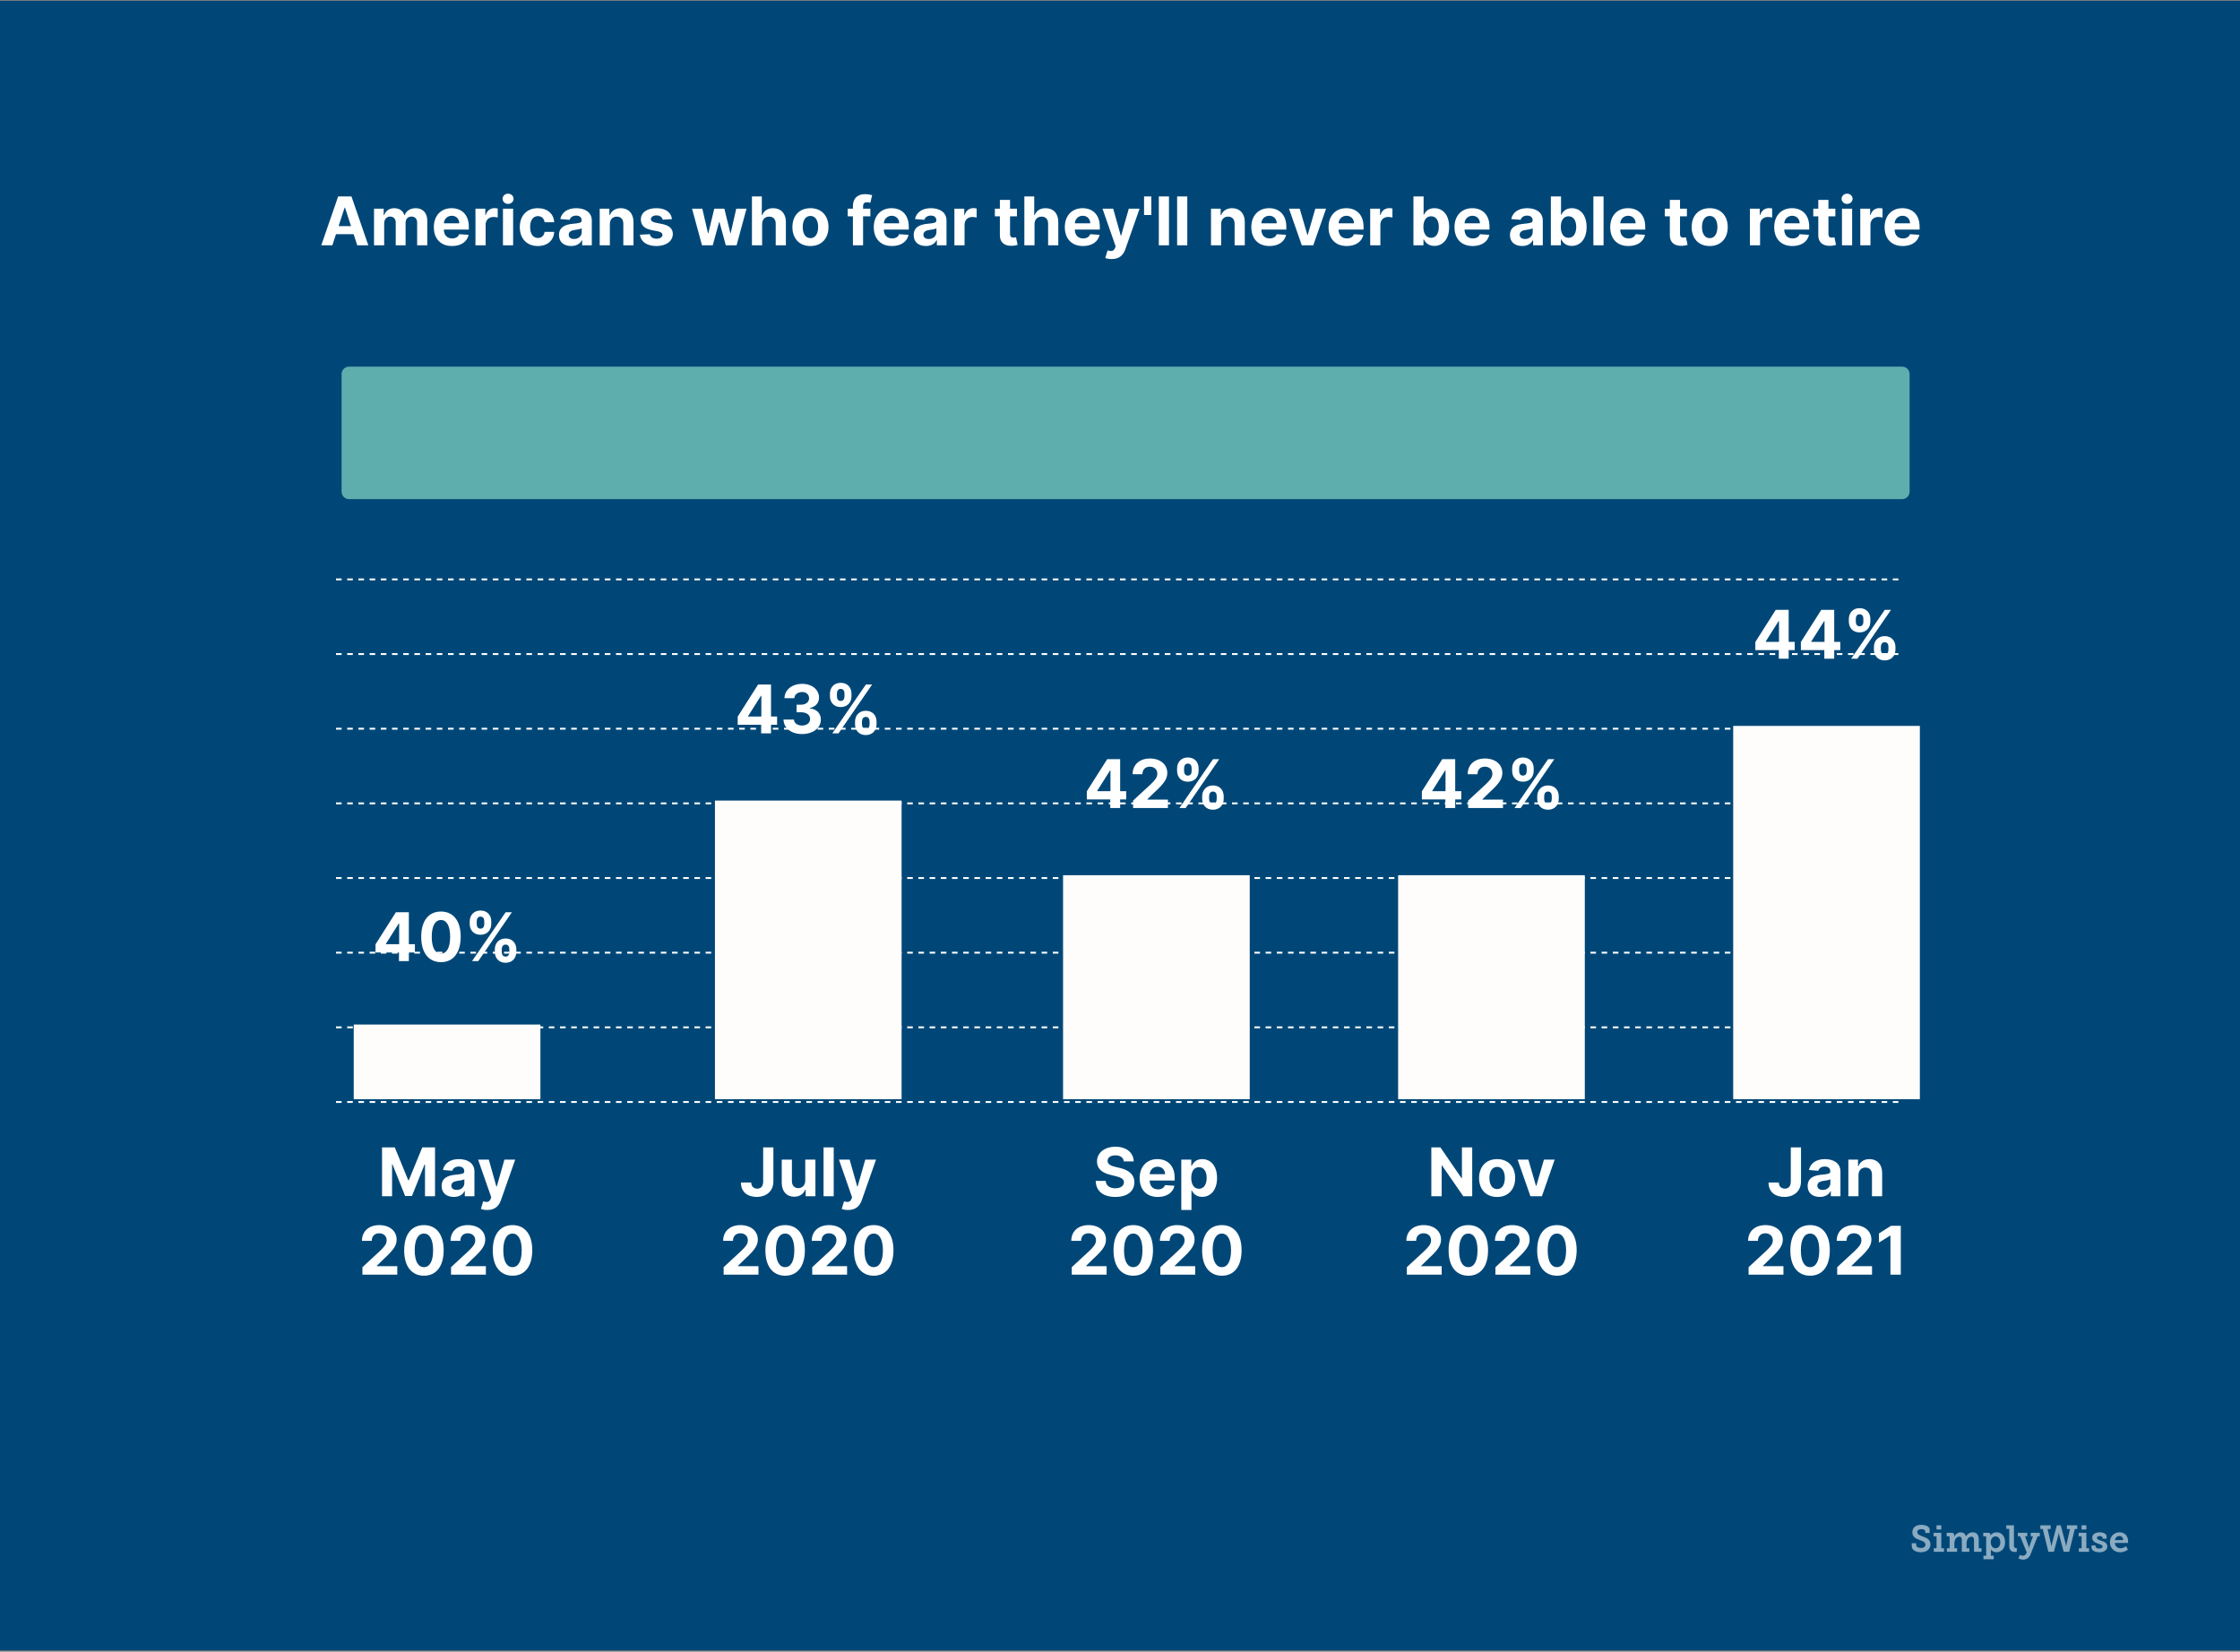 <svg width="1200" height="885" viewBox="0 0 1200 885" fill="none" xmlns="http://www.w3.org/2000/svg">
<rect x="0" y="0" width="1200" height="885" fill="#808080" stroke="none"/>
<rect width="1200" height="883.861" transform="translate(0 0.434)" fill="#004777"/>
<path d="M180 310.434H1020" stroke="white" stroke-dasharray="3 3"/>
<path d="M180 350.434H1020" stroke="white" stroke-dasharray="3 3"/>
<path d="M180 390.434H1020" stroke="white" stroke-dasharray="3 3"/>
<path d="M180 430.434H1020" stroke="white" stroke-dasharray="3 3"/>
<path d="M180 470.434H1020" stroke="white" stroke-dasharray="3 3"/>
<path d="M180 510.434H1020" stroke="white" stroke-dasharray="3 3"/>
<path d="M180 550.434H1020" stroke="white" stroke-dasharray="3 3"/>
<path d="M180 590.434H1020" stroke="white" stroke-dasharray="3 3"/>
<path d="M183 200.434C183 198.224 184.791 196.434 187 196.434H1019C1021.21 196.434 1023 198.224 1023 200.434V263.434C1023 265.643 1021.21 267.434 1019 267.434H187C184.791 267.434 183 265.643 183 263.434V200.434Z" fill="#5FAEAE"/>
<path d="M178.048 131.434L179.991 125.463H189.439L191.382 131.434H197.314L188.288 105.252H181.155L172.116 131.434H178.048ZM181.398 121.142L184.619 111.235H184.824L188.045 121.142H181.398ZM200.363 131.434H205.809V119.647C205.809 117.473 207.189 116.029 209.005 116.029C210.795 116.029 211.996 117.256 211.996 119.186V131.434H217.276V119.442C217.276 117.409 218.439 116.029 220.421 116.029C222.16 116.029 223.464 117.115 223.464 119.301V131.434H228.897V118.228C228.897 113.971 226.366 111.542 222.709 111.542C219.833 111.542 217.596 113.012 216.79 115.262H216.586C215.959 112.986 213.952 111.542 211.255 111.542C208.608 111.542 206.601 112.948 205.783 115.262H205.553V111.797H200.363V131.434ZM242.148 131.817C247.006 131.817 250.278 129.452 251.045 125.809L246.008 125.476C245.459 126.972 244.052 127.752 242.237 127.752C239.514 127.752 237.788 125.949 237.788 123.022V123.009H251.16V121.513C251.16 114.84 247.121 111.542 241.93 111.542C236.152 111.542 232.406 115.645 232.406 121.705C232.406 127.931 236.101 131.817 242.148 131.817ZM237.788 119.634C237.903 117.397 239.604 115.607 242.02 115.607C244.385 115.607 246.021 117.294 246.034 119.634H237.788ZM254.714 131.434H260.16V120.324C260.16 117.908 261.925 116.246 264.328 116.246C265.082 116.246 266.118 116.374 266.629 116.54V111.708C266.143 111.593 265.466 111.516 264.916 111.516C262.717 111.516 260.915 112.794 260.199 115.223H259.994V111.797H254.714V131.434ZM269.445 131.434H274.891V111.797H269.445V131.434ZM272.181 109.266C273.804 109.266 275.134 108.026 275.134 106.505C275.134 104.996 273.804 103.756 272.181 103.756C270.57 103.756 269.24 104.996 269.24 106.505C269.24 108.026 270.57 109.266 272.181 109.266ZM288.126 131.817C293.354 131.817 296.64 128.749 296.895 124.236H291.756C291.437 126.333 290.056 127.509 288.189 127.509C285.645 127.509 283.996 125.374 283.996 121.615C283.996 117.908 285.658 115.786 288.189 115.786C290.184 115.786 291.462 117.103 291.756 119.059H296.895C296.665 114.52 293.226 111.542 288.1 111.542C282.143 111.542 278.461 115.671 278.461 121.692C278.461 127.662 282.079 131.817 288.126 131.817ZM305.982 131.804C308.884 131.804 310.763 130.539 311.722 128.711H311.875V131.434H317.04V118.189C317.04 113.51 313.077 111.542 308.705 111.542C304 111.542 300.906 113.792 300.152 117.371L305.189 117.78C305.56 116.476 306.723 115.517 308.679 115.517C310.533 115.517 311.594 116.451 311.594 118.061V118.138C311.594 119.404 310.252 119.57 306.838 119.902C302.952 120.26 299.462 121.564 299.462 125.949C299.462 129.836 302.236 131.804 305.982 131.804ZM307.541 128.046C305.867 128.046 304.665 127.266 304.665 125.77C304.665 124.236 305.931 123.482 307.848 123.213C309.037 123.047 310.98 122.766 311.632 122.331V124.415C311.632 126.473 309.932 128.046 307.541 128.046ZM326.711 120.081C326.724 117.55 328.232 116.067 330.431 116.067C332.617 116.067 333.934 117.499 333.921 119.902V131.434H339.367V118.931C339.367 114.354 336.683 111.542 332.592 111.542C329.677 111.542 327.568 112.973 326.686 115.262H326.455V111.797H321.265V131.434H326.711V120.081ZM359.998 117.397C359.512 113.779 356.597 111.542 351.637 111.542C346.613 111.542 343.302 113.868 343.314 117.652C343.302 120.593 345.155 122.498 348.991 123.265L352.391 123.942C354.104 124.287 354.884 124.914 354.91 125.898C354.884 127.061 353.618 127.892 351.714 127.892C349.77 127.892 348.479 127.061 348.147 125.463L342.79 125.745C343.302 129.503 346.498 131.817 351.701 131.817C356.789 131.817 360.432 129.222 360.445 125.348C360.432 122.51 358.579 120.81 354.769 120.03L351.215 119.314C349.387 118.918 348.709 118.292 348.722 117.346C348.709 116.169 350.039 115.402 351.726 115.402C353.618 115.402 354.743 116.438 355.012 117.703L359.998 117.397ZM376.08 131.434H381.833L385.208 119.084H385.451L388.826 131.434H394.591L399.922 111.797H394.425L391.434 124.914H391.268L388.046 111.797H382.638L379.468 124.99H379.289L376.246 111.797H370.736L376.08 131.434ZM408.274 120.081C408.286 117.55 409.833 116.067 412.058 116.067C414.269 116.067 415.573 117.486 415.561 119.902V131.434H421.007V118.931C421.019 114.328 418.309 111.542 414.218 111.542C411.24 111.542 409.245 112.948 408.35 115.262H408.12V105.252H402.828V131.434H408.274V120.081ZM434.165 131.817C440.122 131.817 443.829 127.739 443.829 121.692C443.829 115.607 440.122 111.542 434.165 111.542C428.207 111.542 424.5 115.607 424.5 121.692C424.5 127.739 428.207 131.817 434.165 131.817ZM434.19 127.598C431.442 127.598 430.035 125.08 430.035 121.654C430.035 118.228 431.442 115.696 434.19 115.696C436.888 115.696 438.294 118.228 438.294 121.654C438.294 125.08 436.888 127.598 434.19 127.598ZM466.262 111.797H462.363V110.48C462.363 109.151 462.9 108.371 464.498 108.371C465.15 108.371 465.815 108.512 466.249 108.652L467.208 104.561C466.531 104.357 465.035 104.025 463.36 104.025C459.666 104.025 456.917 106.108 456.917 110.378V111.797H454.143V115.888H456.917V131.434H462.363V115.888H466.262V111.797ZM477.835 131.817C482.693 131.817 485.966 129.452 486.733 125.809L481.696 125.476C481.146 126.972 479.74 127.752 477.925 127.752C475.202 127.752 473.476 125.949 473.476 123.022V123.009H486.848V121.513C486.848 114.84 482.808 111.542 477.618 111.542C471.839 111.542 468.094 115.645 468.094 121.705C468.094 127.931 471.788 131.817 477.835 131.817ZM473.476 119.634C473.591 117.397 475.291 115.607 477.707 115.607C480.072 115.607 481.709 117.294 481.721 119.634H473.476ZM496.001 131.804C498.903 131.804 500.782 130.539 501.741 128.711H501.895V131.434H507.059V118.189C507.059 113.51 503.096 111.542 498.724 111.542C494.02 111.542 490.926 113.792 490.172 117.371L495.209 117.78C495.579 116.476 496.743 115.517 498.699 115.517C500.552 115.517 501.613 116.451 501.613 118.061V118.138C501.613 119.404 500.271 119.57 496.858 119.902C492.971 120.26 489.481 121.564 489.481 125.949C489.481 129.836 492.256 131.804 496.001 131.804ZM497.561 128.046C495.886 128.046 494.684 127.266 494.684 125.77C494.684 124.236 495.95 123.482 497.868 123.213C499.057 123.047 501 122.766 501.652 122.331V124.415C501.652 126.473 499.952 128.046 497.561 128.046ZM511.285 131.434H516.731V120.324C516.731 117.908 518.495 116.246 520.898 116.246C521.653 116.246 522.688 116.374 523.199 116.54V111.708C522.714 111.593 522.036 111.516 521.486 111.516C519.287 111.516 517.485 112.794 516.769 115.223H516.564V111.797H511.285V131.434ZM544.792 111.797H541.097V107.093H535.651V111.797H532.966V115.888H535.651V126.115C535.626 129.963 538.246 131.868 542.197 131.702C543.603 131.651 544.6 131.37 545.15 131.191L544.293 127.138C544.025 127.189 543.449 127.317 542.938 127.317C541.851 127.317 541.097 126.908 541.097 125.4V115.888H544.792V111.797ZM554.207 120.081C554.22 117.55 555.767 116.067 557.991 116.067C560.203 116.067 561.507 117.486 561.494 119.902V131.434H566.94V118.931C566.953 114.328 564.243 111.542 560.152 111.542C557.173 111.542 555.179 112.948 554.284 115.262H554.054V105.252H548.761V131.434H554.207V120.081ZM580.175 131.817C585.033 131.817 588.306 129.452 589.073 125.809L584.036 125.476C583.486 126.972 582.08 127.752 580.264 127.752C577.541 127.752 575.816 125.949 575.816 123.022V123.009H589.188V121.513C589.188 114.84 585.148 111.542 579.958 111.542C574.179 111.542 570.433 115.645 570.433 121.705C570.433 127.931 574.128 131.817 580.175 131.817ZM575.816 119.634C575.931 117.397 577.631 115.607 580.047 115.607C582.412 115.607 584.048 117.294 584.061 119.634H575.816ZM595.541 138.797C599.594 138.797 601.742 136.726 602.854 133.556L610.486 111.823L604.72 111.797L600.617 126.218H600.412L596.347 111.797H590.619L597.664 131.996L597.344 132.827C596.628 134.668 595.26 134.757 593.343 134.169L592.115 138.235C592.895 138.567 594.161 138.797 595.541 138.797ZM616.776 105.252H612.889V115.198H616.776V105.252ZM626.242 105.252H620.796V131.434H626.242V105.252ZM636.051 105.252H630.605V131.434H636.051V105.252ZM654.192 120.081C654.204 117.55 655.713 116.067 657.912 116.067C660.098 116.067 661.415 117.499 661.402 119.902V131.434H666.848V118.931C666.848 114.354 664.163 111.542 660.072 111.542C657.157 111.542 655.048 112.973 654.166 115.262H653.936V111.797H648.746V131.434H654.192V120.081ZM680.089 131.817C684.947 131.817 688.22 129.452 688.987 125.809L683.95 125.476C683.4 126.972 681.994 127.752 680.178 127.752C677.455 127.752 675.73 125.949 675.73 123.022V123.009H689.102V121.513C689.102 114.84 685.062 111.542 679.872 111.542C674.093 111.542 670.347 115.645 670.347 121.705C670.347 127.931 674.042 131.817 680.089 131.817ZM675.73 119.634C675.845 117.397 677.545 115.607 679.961 115.607C682.326 115.607 683.963 117.294 683.975 119.634H675.73ZM710.4 111.797H704.634L700.569 125.847H700.365L696.286 111.797H690.534L697.399 131.434H703.535L710.4 111.797ZM721.468 131.817C726.326 131.817 729.599 129.452 730.366 125.809L725.329 125.476C724.779 126.972 723.373 127.752 721.557 127.752C718.834 127.752 717.108 125.949 717.108 123.022V123.009H730.481V121.513C730.481 114.84 726.441 111.542 721.251 111.542C715.472 111.542 711.726 115.645 711.726 121.705C711.726 127.931 715.421 131.817 721.468 131.817ZM717.108 119.634C717.224 117.397 718.924 115.607 721.34 115.607C723.705 115.607 725.341 117.294 725.354 119.634H717.108ZM734.035 131.434H739.481V120.324C739.481 117.908 741.245 116.246 743.648 116.246C744.403 116.246 745.438 116.374 745.949 116.54V111.708C745.464 111.593 744.786 111.516 744.236 111.516C742.037 111.516 740.235 112.794 739.519 115.223H739.314V111.797H734.035V131.434ZM757.199 131.434H762.569V128.289H762.812C763.566 129.925 765.215 131.753 768.385 131.753C772.86 131.753 776.35 128.212 776.35 121.641C776.35 114.891 772.706 111.542 768.398 111.542C765.113 111.542 763.54 113.498 762.812 115.096H762.645V105.252H757.199V131.434ZM762.53 121.615C762.53 118.113 764.013 115.875 766.66 115.875C769.357 115.875 770.789 118.215 770.789 121.615C770.789 125.042 769.331 127.419 766.66 127.419C764.039 127.419 762.53 125.118 762.53 121.615ZM788.933 131.817C793.791 131.817 797.063 129.452 797.83 125.809L792.794 125.476C792.244 126.972 790.838 127.752 789.022 127.752C786.299 127.752 784.573 125.949 784.573 123.022V123.009H797.945V121.513C797.945 114.84 793.906 111.542 788.715 111.542C782.937 111.542 779.191 115.645 779.191 121.705C779.191 127.931 782.886 131.817 788.933 131.817ZM784.573 119.634C784.688 117.397 786.389 115.607 788.805 115.607C791.17 115.607 792.806 117.294 792.819 119.634H784.573ZM815.431 131.804C818.333 131.804 820.212 130.539 821.171 128.711H821.324V131.434H826.489V118.189C826.489 113.51 822.526 111.542 818.154 111.542C813.449 111.542 810.356 113.792 809.601 117.371L814.638 117.78C815.009 116.476 816.172 115.517 818.128 115.517C819.982 115.517 821.043 116.451 821.043 118.061V118.138C821.043 119.404 819.701 119.57 816.287 119.902C812.401 120.26 808.911 121.564 808.911 125.949C808.911 129.836 811.685 131.804 815.431 131.804ZM816.991 128.046C815.316 128.046 814.114 127.266 814.114 125.77C814.114 124.236 815.38 123.482 817.297 123.213C818.486 123.047 820.43 122.766 821.081 122.331V124.415C821.081 126.473 819.381 128.046 816.991 128.046ZM830.817 131.434H836.186V128.289H836.429C837.183 129.925 838.832 131.753 842.003 131.753C846.477 131.753 849.967 128.212 849.967 121.641C849.967 114.891 846.324 111.542 842.015 111.542C838.73 111.542 837.157 113.498 836.429 115.096H836.263V105.252H830.817V131.434ZM836.148 121.615C836.148 118.113 837.631 115.875 840.277 115.875C842.974 115.875 844.406 118.215 844.406 121.615C844.406 125.042 842.949 127.419 840.277 127.419C837.656 127.419 836.148 125.118 836.148 121.615ZM859.047 105.252H853.601V131.434H859.047V105.252ZM872.358 131.817C877.216 131.817 880.489 129.452 881.256 125.809L876.219 125.476C875.67 126.972 874.263 127.752 872.448 127.752C869.725 127.752 867.999 125.949 867.999 123.022V123.009H881.371V121.513C881.371 114.84 877.331 111.542 872.141 111.542C866.363 111.542 862.617 115.645 862.617 121.705C862.617 127.931 866.312 131.817 872.358 131.817ZM867.999 119.634C868.114 117.397 869.814 115.607 872.231 115.607C874.596 115.607 876.232 117.294 876.245 119.634H867.999ZM903.702 111.797H900.007V107.093H894.561V111.797H891.877V115.888H894.561V126.115C894.536 129.963 897.156 131.868 901.107 131.702C902.513 131.651 903.51 131.37 904.06 131.191L903.203 127.138C902.935 127.189 902.36 127.317 901.848 127.317C900.762 127.317 900.007 126.908 900.007 125.4V115.888H903.702V111.797ZM915.911 131.817C921.868 131.817 925.575 127.739 925.575 121.692C925.575 115.607 921.868 111.542 915.911 111.542C909.953 111.542 906.246 115.607 906.246 121.692C906.246 127.739 909.953 131.817 915.911 131.817ZM915.936 127.598C913.188 127.598 911.781 125.08 911.781 121.654C911.781 118.228 913.188 115.696 915.936 115.696C918.634 115.696 920.04 118.228 920.04 121.654C920.04 125.08 918.634 127.598 915.936 127.598ZM937.449 131.434H942.895V120.324C942.895 117.908 944.659 116.246 947.062 116.246C947.817 116.246 948.852 116.374 949.363 116.54V111.708C948.878 111.593 948.2 111.516 947.65 111.516C945.452 111.516 943.649 112.794 942.933 115.223H942.729V111.797H937.449V131.434ZM960.214 131.817C965.072 131.817 968.345 129.452 969.112 125.809L964.075 125.476C963.525 126.972 962.119 127.752 960.303 127.752C957.58 127.752 955.855 125.949 955.855 123.022V123.009H969.227V121.513C969.227 114.84 965.187 111.542 959.997 111.542C954.218 111.542 950.472 115.645 950.472 121.705C950.472 127.931 954.167 131.817 960.214 131.817ZM955.855 119.634C955.97 117.397 957.67 115.607 960.086 115.607C962.451 115.607 964.088 117.294 964.1 119.634H955.855ZM983.225 111.797H979.531V107.093H974.085V111.797H971.4V115.888H974.085V126.115C974.059 129.963 976.68 131.868 980.63 131.702C982.036 131.651 983.034 131.37 983.583 131.191L982.727 127.138C982.458 127.189 981.883 127.317 981.372 127.317C980.285 127.317 979.531 126.908 979.531 125.4V115.888H983.225V111.797ZM986.773 131.434H992.219V111.797H986.773V131.434ZM989.509 109.266C991.132 109.266 992.462 108.026 992.462 106.505C992.462 104.996 991.132 103.756 989.509 103.756C987.898 103.756 986.568 104.996 986.568 106.505C986.568 108.026 987.898 109.266 989.509 109.266ZM996.581 131.434H1002.03V120.324C1002.03 117.908 1003.79 116.246 1006.2 116.246C1006.95 116.246 1007.98 116.374 1008.5 116.54V111.708C1008.01 111.593 1007.33 111.516 1006.78 111.516C1004.58 111.516 1002.78 112.794 1002.07 115.223H1001.86V111.797H996.581V131.434ZM1019.35 131.817C1024.2 131.817 1027.48 129.452 1028.24 125.809L1023.21 125.476C1022.66 126.972 1021.25 127.752 1019.44 127.752C1016.71 127.752 1014.99 125.949 1014.99 123.022V123.009H1028.36V121.513C1028.36 114.84 1024.32 111.542 1019.13 111.542C1013.35 111.542 1009.61 115.645 1009.61 121.705C1009.61 127.931 1013.3 131.817 1019.35 131.817ZM1014.99 119.634C1015.1 117.397 1016.8 115.607 1019.22 115.607C1021.58 115.607 1023.22 117.294 1023.23 119.634H1014.99Z" fill="white"/>
<path d="M201.165 510.331H213.732V514.934H219.025V510.331H222.272V505.895H219.025V488.752H212.096L201.165 505.972V510.331ZM213.834 505.895H206.739V505.691L213.63 494.786H213.834V505.895ZM236.226 515.509C242.809 515.509 246.785 510.498 246.798 501.868C246.811 493.303 242.784 488.394 236.226 488.394C229.655 488.394 225.666 493.29 225.653 501.868C225.628 510.472 229.629 515.496 236.226 515.509ZM236.226 510.919C233.221 510.919 231.278 507.902 231.291 501.868C231.304 495.924 233.234 492.932 236.226 492.932C239.204 492.932 241.148 495.924 241.148 501.868C241.16 507.902 239.217 510.919 236.226 510.919ZM265.076 510.025C265.089 513.169 267.096 515.841 270.842 515.841C274.549 515.841 276.62 513.169 276.607 510.025V508.644C276.62 505.473 274.6 502.827 270.842 502.827C267.147 502.827 265.089 505.499 265.076 508.644V510.025ZM251.64 495.042C251.653 498.186 253.66 500.833 257.393 500.833C261.113 500.833 263.184 498.212 263.171 495.042V493.661C263.184 490.49 261.164 487.844 257.393 487.844C253.737 487.844 251.653 490.49 251.64 493.661V495.042ZM252.893 514.934H256.23L274.23 488.752H270.893L252.893 514.934ZM268.796 508.644C268.809 507.391 269.308 506.1 270.842 506.1C272.453 506.1 272.874 507.391 272.862 508.644V510.025C272.874 511.277 272.401 512.543 270.842 512.543C269.282 512.543 268.809 511.239 268.796 510.025V508.644ZM255.386 493.661C255.399 492.446 255.872 491.117 257.393 491.117C259.004 491.117 259.438 492.408 259.426 493.661V495.042C259.438 496.294 258.953 497.56 257.393 497.56C255.884 497.56 255.399 496.294 255.386 495.042V493.661Z" fill="white"/>
<rect x="189.5" y="548.934" width="100" height="40" fill="#FFFDFC"/>
<path d="M204.668 614.752V640.934H210.037V623.828H210.255L217.03 640.806H220.687L227.462 623.892H227.68V640.934H233.049V614.752H226.222L219.012 632.343H218.705L211.495 614.752H204.668ZM243.107 641.304C246.009 641.304 247.888 640.039 248.847 638.211H249V640.934H254.165V627.689C254.165 623.01 250.202 621.042 245.83 621.042C241.125 621.042 238.031 623.292 237.277 626.871L242.314 627.28C242.685 625.976 243.848 625.017 245.804 625.017C247.658 625.017 248.719 625.951 248.719 627.561V627.638C248.719 628.904 247.377 629.07 243.963 629.402C240.077 629.76 236.587 631.064 236.587 635.449C236.587 639.336 239.361 641.304 243.107 641.304ZM244.666 637.546C242.992 637.546 241.79 636.766 241.79 635.27C241.79 633.736 243.056 632.982 244.973 632.713C246.162 632.547 248.105 632.266 248.757 631.831V633.915C248.757 635.973 247.057 637.546 244.666 637.546ZM261.049 648.297C265.102 648.297 267.249 646.226 268.362 643.056L275.994 621.323L270.228 621.297L266.124 635.718H265.92L261.855 621.297H256.127L263.171 641.496L262.852 642.327C262.136 644.168 260.768 644.257 258.85 643.669L257.623 647.735C258.403 648.067 259.669 648.297 261.049 648.297ZM194.161 682.934H212.826V678.408H201.832V678.229L205.654 674.483C211.036 669.574 212.481 667.12 212.481 664.141C212.481 659.603 208.773 656.394 203.161 656.394C197.664 656.394 193.893 659.679 193.906 664.819H199.16C199.147 662.313 200.732 660.779 203.123 660.779C205.424 660.779 207.137 662.211 207.137 664.512C207.137 666.596 205.859 668.027 203.481 670.316L194.161 678.945V682.934ZM227.103 683.509C233.686 683.509 237.662 678.498 237.675 669.868C237.688 661.303 233.661 656.394 227.103 656.394C220.532 656.394 216.543 661.29 216.53 669.868C216.505 678.472 220.506 683.496 227.103 683.509ZM227.103 678.919C224.098 678.919 222.155 675.902 222.168 669.868C222.181 663.924 224.111 660.932 227.103 660.932C230.081 660.932 232.025 663.924 232.025 669.868C232.037 675.902 230.094 678.919 227.103 678.919ZM241.622 682.934H260.287V678.408H249.293V678.229L253.115 674.483C258.497 669.574 259.942 667.12 259.942 664.141C259.942 659.603 256.234 656.394 250.622 656.394C245.125 656.394 241.354 659.679 241.366 664.819H246.621C246.608 662.313 248.193 660.779 250.584 660.779C252.885 660.779 254.598 662.211 254.598 664.512C254.598 666.596 253.32 668.027 250.942 670.316L241.622 678.945V682.934ZM274.564 683.509C281.147 683.509 285.123 678.498 285.136 669.868C285.149 661.303 281.122 656.394 274.564 656.394C267.993 656.394 264.004 661.29 263.991 669.868C263.966 678.472 267.967 683.496 274.564 683.509ZM274.564 678.919C271.559 678.919 269.616 675.902 269.629 669.868C269.642 663.924 271.572 660.932 274.564 660.932C277.542 660.932 279.485 663.924 279.485 669.868C279.498 675.902 277.555 678.919 274.564 678.919Z" fill="white"/>
<path d="M395.193 388.331H407.759V392.934H413.052V388.331H416.299V383.895H413.052V366.752H406.123L395.193 383.972V388.331ZM407.862 383.895H400.767V383.691L407.657 372.786H407.862V383.895ZM429.665 393.292C435.546 393.292 439.752 390.057 439.739 385.583C439.752 382.323 437.681 379.996 433.833 379.51V379.306C436.76 378.782 438.78 376.711 438.767 373.77C438.78 369.641 435.162 366.394 429.742 366.394C424.372 366.394 420.333 369.539 420.256 374.064H425.561C425.625 372.07 427.453 370.779 429.716 370.779C431.953 370.779 433.449 372.134 433.436 374.103C433.449 376.161 431.698 377.554 429.179 377.554H426.737V381.62H429.179C432.145 381.62 433.999 383.103 433.986 385.212C433.999 387.296 432.209 388.728 429.678 388.728C427.236 388.728 425.408 387.449 425.306 385.532H419.732C419.821 390.108 423.912 393.292 429.665 393.292ZM458.049 388.025C458.062 391.169 460.069 393.841 463.814 393.841C467.522 393.841 469.593 391.169 469.58 388.025V386.644C469.593 383.473 467.573 380.827 463.814 380.827C460.12 380.827 458.062 383.499 458.049 386.644V388.025ZM444.613 373.042C444.626 376.186 446.633 378.833 450.366 378.833C454.086 378.833 456.157 376.212 456.144 373.042V371.661C456.157 368.49 454.137 365.844 450.366 365.844C446.709 365.844 444.626 368.49 444.613 371.661V373.042ZM445.866 392.934H449.202L467.202 366.752H463.866L445.866 392.934ZM461.769 386.644C461.782 385.391 462.28 384.1 463.814 384.1C465.425 384.1 465.847 385.391 465.834 386.644V388.025C465.847 389.277 465.374 390.543 463.814 390.543C462.255 390.543 461.782 389.239 461.769 388.025V386.644ZM448.358 371.661C448.371 370.446 448.844 369.117 450.366 369.117C451.976 369.117 452.411 370.408 452.398 371.661V373.042C452.411 374.294 451.925 375.56 450.366 375.56C448.857 375.56 448.371 374.294 448.358 373.042V371.661Z" fill="white"/>
<rect x="383" y="428.934" width="100" height="160" fill="#FFFDFC"/>
<path d="M408.844 614.752V633.007C408.832 635.526 407.707 636.855 405.661 636.855C403.731 636.855 402.478 635.654 402.44 633.57H396.93C396.904 638.799 400.637 641.292 405.38 641.292C410.685 641.292 414.303 638.083 414.316 633.007V614.752H408.844ZM431.383 632.573C431.396 635.206 429.593 636.587 427.637 636.587C425.579 636.587 424.249 635.142 424.237 632.828V621.297H418.79V633.8C418.803 638.39 421.488 641.189 425.438 641.189C428.391 641.189 430.513 639.668 431.396 637.367H431.6V640.934H436.829V621.297H431.383V632.573ZM446.631 614.752H441.185V640.934H446.631V614.752ZM454.356 648.297C458.408 648.297 460.556 646.226 461.668 643.056L469.3 621.323L463.535 621.297L459.431 635.718H459.227L455.161 621.297H449.434L456.478 641.496L456.158 642.327C455.442 644.168 454.075 644.257 452.157 643.669L450.93 647.735C451.71 648.067 452.975 648.297 454.356 648.297ZM387.661 682.934H406.326V678.408H395.332V678.229L399.154 674.483C404.536 669.574 405.981 667.12 405.981 664.141C405.981 659.603 402.273 656.394 396.661 656.394C391.164 656.394 387.393 659.679 387.406 664.819H392.66C392.647 662.313 394.232 660.779 396.623 660.779C398.924 660.779 400.637 662.211 400.637 664.512C400.637 666.596 399.359 668.027 396.981 670.316L387.661 678.945V682.934ZM420.603 683.509C427.186 683.509 431.162 678.498 431.175 669.868C431.188 661.303 427.161 656.394 420.603 656.394C414.032 656.394 410.043 661.29 410.03 669.868C410.005 678.472 414.006 683.496 420.603 683.509ZM420.603 678.919C417.598 678.919 415.655 675.902 415.668 669.868C415.681 663.924 417.611 660.932 420.603 660.932C423.581 660.932 425.525 663.924 425.525 669.868C425.537 675.902 423.594 678.919 420.603 678.919ZM435.122 682.934H453.787V678.408H442.793V678.229L446.615 674.483C451.997 669.574 453.442 667.12 453.442 664.141C453.442 659.603 449.734 656.394 444.122 656.394C438.625 656.394 434.854 659.679 434.866 664.819H440.121C440.108 662.313 441.693 660.779 444.084 660.779C446.385 660.779 448.098 662.211 448.098 664.512C448.098 666.596 446.82 668.027 444.442 670.316L435.122 678.945V682.934ZM468.064 683.509C474.647 683.509 478.623 678.498 478.636 669.868C478.649 661.303 474.622 656.394 468.064 656.394C461.493 656.394 457.504 661.29 457.491 669.868C457.466 678.472 461.467 683.496 468.064 683.509ZM468.064 678.919C465.059 678.919 463.116 675.902 463.129 669.868C463.142 663.924 465.072 660.932 468.064 660.932C471.042 660.932 472.985 663.924 472.985 669.868C472.998 675.902 471.055 678.919 468.064 678.919Z" fill="white"/>
<path d="M582.22 428.331H594.787V432.934H600.079V428.331H603.327V423.895H600.079V406.752H593.15L582.22 423.972V428.331ZM594.889 423.895H587.794V423.691L594.684 412.786H594.889V423.895ZM607.015 432.934H625.68V428.408H614.685V428.229L618.508 424.483C623.89 419.574 625.334 417.12 625.334 414.141C625.334 409.603 621.627 406.394 616.015 406.394C610.518 406.394 606.746 409.679 606.759 414.819H612.013C612.001 412.313 613.586 410.779 615.976 410.779C618.278 410.779 619.991 412.211 619.991 414.512C619.991 416.596 618.712 418.027 616.334 420.316L607.015 428.945V432.934ZM644.021 428.025C644.034 431.169 646.041 433.841 649.787 433.841C653.494 433.841 655.566 431.169 655.553 428.025V426.644C655.566 423.473 653.546 420.827 649.787 420.827C646.093 420.827 644.034 423.499 644.021 426.644V428.025ZM630.585 413.042C630.598 416.186 632.605 418.833 636.338 418.833C640.058 418.833 642.129 416.212 642.117 413.042V411.661C642.129 408.49 640.11 405.844 636.338 405.844C632.682 405.844 630.598 408.49 630.585 411.661V413.042ZM631.838 432.934H635.175L653.175 406.752H649.838L631.838 432.934ZM647.742 426.644C647.754 425.391 648.253 424.1 649.787 424.1C651.398 424.1 651.82 425.391 651.807 426.644V428.025C651.82 429.277 651.347 430.543 649.787 430.543C648.227 430.543 647.754 429.239 647.742 428.025V426.644ZM634.331 411.661C634.344 410.446 634.817 409.117 636.338 409.117C637.949 409.117 638.384 410.408 638.371 411.661V413.042C638.384 414.294 637.898 415.56 636.338 415.56C634.83 415.56 634.344 414.294 634.331 413.042V411.661Z" fill="white"/>
<rect x="569.5" y="468.934" width="100" height="120" fill="#FFFDFC"/>
<path d="M602.035 622.282H607.341C607.264 617.615 603.429 614.394 597.599 614.394C591.859 614.394 587.653 617.564 587.679 622.32C587.666 626.181 590.389 628.392 594.812 629.453L597.663 630.169C600.514 630.86 602.099 631.678 602.112 633.442C602.099 635.36 600.284 636.664 597.471 636.664C594.595 636.664 592.524 635.334 592.345 632.713H586.988C587.129 638.377 591.182 641.304 597.535 641.304C603.927 641.304 607.686 638.249 607.699 633.455C607.686 629.096 604.4 626.782 599.849 625.759L597.497 625.196C595.221 624.672 593.317 623.828 593.355 621.949C593.355 620.262 594.851 619.022 597.561 619.022C600.207 619.022 601.831 620.223 602.035 622.282ZM620.269 641.317C625.127 641.317 628.399 638.952 629.166 635.309L624.129 634.976C623.58 636.472 622.173 637.252 620.358 637.252C617.635 637.252 615.909 635.449 615.909 632.522V632.509H629.281V631.013C629.281 624.34 625.242 621.042 620.051 621.042C614.273 621.042 610.527 625.145 610.527 631.205C610.527 637.431 614.222 641.317 620.269 641.317ZM615.909 629.134C616.024 626.897 617.725 625.107 620.141 625.107C622.506 625.107 624.142 626.794 624.155 629.134H615.909ZM632.835 648.297H638.281V637.789H638.448C639.202 639.425 640.851 641.253 644.021 641.253C648.496 641.253 651.986 637.712 651.986 631.141C651.986 624.391 648.343 621.042 644.034 621.042C640.749 621.042 639.176 622.998 638.448 624.596H638.205V621.297H632.835V648.297ZM638.166 631.115C638.166 627.613 639.649 625.375 642.296 625.375C644.993 625.375 646.425 627.715 646.425 631.115C646.425 634.542 644.968 636.919 642.296 636.919C639.675 636.919 638.166 634.618 638.166 631.115ZM574.161 682.934H592.826V678.408H581.832V678.229L585.654 674.483C591.036 669.574 592.481 667.12 592.481 664.141C592.481 659.603 588.773 656.394 583.161 656.394C577.664 656.394 573.893 659.679 573.906 664.819H579.16C579.147 662.313 580.732 660.779 583.123 660.779C585.424 660.779 587.137 662.211 587.137 664.512C587.137 666.596 585.859 668.027 583.481 670.316L574.161 678.945V682.934ZM607.103 683.509C613.686 683.509 617.662 678.498 617.675 669.868C617.688 661.303 613.661 656.394 607.103 656.394C600.532 656.394 596.543 661.29 596.53 669.868C596.505 678.472 600.506 683.496 607.103 683.509ZM607.103 678.919C604.098 678.919 602.155 675.902 602.168 669.868C602.181 663.924 604.111 660.932 607.103 660.932C610.081 660.932 612.025 663.924 612.025 669.868C612.037 675.902 610.094 678.919 607.103 678.919ZM621.622 682.934H640.287V678.408H629.293V678.229L633.115 674.483C638.497 669.574 639.942 667.12 639.942 664.141C639.942 659.603 636.234 656.394 630.622 656.394C625.125 656.394 621.354 659.679 621.366 664.819H626.621C626.608 662.313 628.193 660.779 630.584 660.779C632.885 660.779 634.598 662.211 634.598 664.512C634.598 666.596 633.32 668.027 630.942 670.316L621.622 678.945V682.934ZM654.564 683.509C661.147 683.509 665.123 678.498 665.136 669.868C665.149 661.303 661.122 656.394 654.564 656.394C647.993 656.394 644.004 661.29 643.991 669.868C643.966 678.472 647.967 683.496 654.564 683.509ZM654.564 678.919C651.559 678.919 649.616 675.902 649.629 669.868C649.642 663.924 651.572 660.932 654.564 660.932C657.542 660.932 659.485 663.924 659.485 669.868C659.498 675.902 657.555 678.919 654.564 678.919Z" fill="white"/>
<path d="M761.72 428.331H774.287V432.934H779.579V428.331H782.827V423.895H779.579V406.752H772.65L761.72 423.972V428.331ZM774.389 423.895H767.294V423.691L774.184 412.786H774.389V423.895ZM786.515 432.934H805.18V428.408H794.185V428.229L798.008 424.483C803.39 419.574 804.834 417.12 804.834 414.141C804.834 409.603 801.127 406.394 795.515 406.394C790.018 406.394 786.246 409.679 786.259 414.819H791.513C791.501 412.313 793.086 410.779 795.476 410.779C797.778 410.779 799.491 412.211 799.491 414.512C799.491 416.596 798.212 418.027 795.834 420.316L786.515 428.945V432.934ZM823.521 428.025C823.534 431.169 825.541 433.841 829.287 433.841C832.994 433.841 835.066 431.169 835.053 428.025V426.644C835.066 423.473 833.046 420.827 829.287 420.827C825.593 420.827 823.534 423.499 823.521 426.644V428.025ZM810.085 413.042C810.098 416.186 812.105 418.833 815.838 418.833C819.558 418.833 821.629 416.212 821.617 413.042V411.661C821.629 408.49 819.61 405.844 815.838 405.844C812.182 405.844 810.098 408.49 810.085 411.661V413.042ZM811.338 432.934H814.675L832.675 406.752H829.338L811.338 432.934ZM827.242 426.644C827.254 425.391 827.753 424.1 829.287 424.1C830.898 424.1 831.32 425.391 831.307 426.644V428.025C831.32 429.277 830.847 430.543 829.287 430.543C827.727 430.543 827.254 429.239 827.242 428.025V426.644ZM813.831 411.661C813.844 410.446 814.317 409.117 815.838 409.117C817.449 409.117 817.884 410.408 817.871 411.661V413.042C817.884 414.294 817.398 415.56 815.838 415.56C814.33 415.56 813.844 414.294 813.831 413.042V411.661Z" fill="white"/>
<rect x="749" y="468.934" width="100" height="120" fill="#FFFDFC"/>
<path d="M788.686 614.752H783.176V631.218H782.946L771.645 614.752H766.787V640.934H772.323V624.455H772.515L783.905 640.934H788.686V614.752ZM802.03 641.317C807.987 641.317 811.695 637.239 811.695 631.192C811.695 625.107 807.987 621.042 802.03 621.042C796.072 621.042 792.365 625.107 792.365 631.192C792.365 637.239 796.072 641.317 802.03 641.317ZM802.055 637.098C799.307 637.098 797.901 634.58 797.901 631.154C797.901 627.728 799.307 625.196 802.055 625.196C804.753 625.196 806.159 627.728 806.159 631.154C806.159 634.58 804.753 637.098 802.055 637.098ZM832.875 621.297H827.109L823.044 635.347H822.839L818.761 621.297H813.008L819.873 640.934H826.01L832.875 621.297ZM753.661 682.934H772.326V678.408H761.332V678.229L765.154 674.483C770.536 669.574 771.981 667.12 771.981 664.141C771.981 659.603 768.273 656.394 762.661 656.394C757.164 656.394 753.393 659.679 753.406 664.819H758.66C758.647 662.313 760.232 660.779 762.623 660.779C764.924 660.779 766.637 662.211 766.637 664.512C766.637 666.596 765.359 668.027 762.981 670.316L753.661 678.945V682.934ZM786.603 683.509C793.186 683.509 797.162 678.498 797.175 669.868C797.188 661.303 793.161 656.394 786.603 656.394C780.032 656.394 776.043 661.29 776.03 669.868C776.005 678.472 780.006 683.496 786.603 683.509ZM786.603 678.919C783.598 678.919 781.655 675.902 781.668 669.868C781.681 663.924 783.611 660.932 786.603 660.932C789.581 660.932 791.525 663.924 791.525 669.868C791.537 675.902 789.594 678.919 786.603 678.919ZM801.122 682.934H819.787V678.408H808.793V678.229L812.615 674.483C817.997 669.574 819.442 667.12 819.442 664.141C819.442 659.603 815.734 656.394 810.122 656.394C804.625 656.394 800.854 659.679 800.866 664.819H806.121C806.108 662.313 807.693 660.779 810.084 660.779C812.385 660.779 814.098 662.211 814.098 664.512C814.098 666.596 812.82 668.027 810.442 670.316L801.122 678.945V682.934ZM834.064 683.509C840.647 683.509 844.623 678.498 844.636 669.868C844.649 661.303 840.622 656.394 834.064 656.394C827.493 656.394 823.504 661.29 823.491 669.868C823.466 678.472 827.467 683.496 834.064 683.509ZM834.064 678.919C831.059 678.919 829.116 675.902 829.129 669.868C829.142 663.924 831.072 660.932 834.064 660.932C837.042 660.932 838.985 663.924 838.985 669.868C838.998 675.902 837.055 678.919 834.064 678.919Z" fill="white"/>
<path d="M940.359 348.331H952.925V352.934H958.218V348.331H961.465V343.895H958.218V326.752H951.289L940.359 343.972V348.331ZM953.028 343.895H945.933V343.691L952.823 332.786H953.028V343.895ZM964.757 348.331H977.324V352.934H982.616V348.331H985.864V343.895H982.616V326.752H975.688L964.757 343.972V348.331ZM977.426 343.895H970.331V343.691L977.222 332.786H977.426V343.895ZM1003.88 348.025C1003.9 351.169 1005.9 353.841 1009.65 353.841C1013.36 353.841 1015.43 351.169 1015.41 348.025V346.644C1015.43 343.473 1013.41 340.827 1009.65 340.827C1005.95 340.827 1003.9 343.499 1003.88 346.644V348.025ZM990.447 333.042C990.46 336.186 992.467 338.833 996.2 338.833C999.92 338.833 1001.99 336.212 1001.98 333.042V331.661C1001.99 328.49 999.971 325.844 996.2 325.844C992.543 325.844 990.46 328.49 990.447 331.661V333.042ZM991.7 352.934H995.036L1013.04 326.752H1009.7L991.7 352.934ZM1007.6 346.644C1007.62 345.391 1008.11 344.1 1009.65 344.1C1011.26 344.1 1011.68 345.391 1011.67 346.644V348.025C1011.68 349.277 1011.21 350.543 1009.65 350.543C1008.09 350.543 1007.62 349.239 1007.6 348.025V346.644ZM994.192 331.661C994.205 330.446 994.678 329.117 996.2 329.117C997.81 329.117 998.245 330.408 998.232 331.661V333.042C998.245 334.294 997.759 335.56 996.2 335.56C994.691 335.56 994.205 334.294 994.192 333.042V331.661Z" fill="white"/>
<rect x="928.5" y="388.934" width="100" height="200" fill="#FFFDFC"/>
<path d="M959.354 614.752V633.007C959.341 635.526 958.216 636.855 956.171 636.855C954.241 636.855 952.988 635.654 952.949 633.57H947.439C947.414 638.799 951.147 641.292 955.89 641.292C961.195 641.292 964.813 638.083 964.826 633.007V614.752H959.354ZM974.9 641.304C977.802 641.304 979.681 640.039 980.64 638.211H980.793V640.934H985.958V627.689C985.958 623.01 981.995 621.042 977.623 621.042C972.918 621.042 969.824 623.292 969.07 626.871L974.107 627.28C974.478 625.976 975.641 625.017 977.597 625.017C979.451 625.017 980.512 625.951 980.512 627.561V627.638C980.512 628.904 979.17 629.07 975.756 629.402C971.87 629.76 968.38 631.064 968.38 635.449C968.38 639.336 971.154 641.304 974.9 641.304ZM976.459 637.546C974.785 637.546 973.583 636.766 973.583 635.27C973.583 633.736 974.849 632.982 976.766 632.713C977.955 632.547 979.898 632.266 980.55 631.831V633.915C980.55 635.973 978.85 637.546 976.459 637.546ZM995.629 629.581C995.642 627.05 997.15 625.567 999.349 625.567C1001.54 625.567 1002.85 626.999 1002.84 629.402V640.934H1008.29V628.431C1008.29 623.854 1005.6 621.042 1001.51 621.042C998.595 621.042 996.486 622.473 995.604 624.762H995.373V621.297H990.183V640.934H995.629V629.581ZM936.747 682.934H955.412V678.408H944.418V678.229L948.24 674.483C953.622 669.574 955.067 667.12 955.067 664.141C955.067 659.603 951.359 656.394 945.747 656.394C940.25 656.394 936.479 659.679 936.491 664.819H941.746C941.733 662.313 943.318 660.779 945.709 660.779C948.01 660.779 949.723 662.211 949.723 664.512C949.723 666.596 948.445 668.027 946.067 670.316L936.747 678.945V682.934ZM969.689 683.509C976.272 683.509 980.248 678.498 980.261 669.868C980.274 661.303 976.247 656.394 969.689 656.394C963.118 656.394 959.129 661.29 959.116 669.868C959.091 678.472 963.092 683.496 969.689 683.509ZM969.689 678.919C966.684 678.919 964.741 675.902 964.754 669.868C964.767 663.924 966.697 660.932 969.689 660.932C972.667 660.932 974.61 663.924 974.61 669.868C974.623 675.902 972.68 678.919 969.689 678.919ZM984.208 682.934H1002.87V678.408H991.879V678.229L995.701 674.483C1001.08 669.574 1002.53 667.12 1002.53 664.141C1002.53 659.603 998.82 656.394 993.208 656.394C987.711 656.394 983.94 659.679 983.952 664.819H989.207C989.194 662.313 990.779 660.779 993.17 660.779C995.471 660.779 997.184 662.211 997.184 664.512C997.184 666.596 995.906 668.027 993.528 670.316L984.208 678.945V682.934ZM1018.27 656.752H1013.07L1006.59 660.855V665.765L1012.59 662.006H1012.74V682.934H1018.27V656.752Z" fill="white"/>
<path d="M1026.54 826.854V827.918C1026.54 828.146 1026.61 828.351 1026.74 828.533C1026.87 828.715 1027.06 828.868 1027.28 828.992C1027.52 829.116 1027.78 829.21 1028.08 829.275C1028.39 829.34 1028.71 829.373 1029.04 829.373C1029.4 829.373 1029.73 829.337 1030.03 829.266C1030.33 829.188 1030.59 829.074 1030.81 828.924C1031.03 828.774 1031.2 828.592 1031.32 828.377C1031.44 828.156 1031.5 827.902 1031.5 827.615C1031.5 827.257 1031.41 826.954 1031.22 826.707C1031.04 826.453 1030.79 826.232 1030.49 826.043C1030.18 825.854 1029.83 825.685 1029.44 825.535C1029.05 825.385 1028.65 825.232 1028.24 825.076C1027.76 824.894 1027.3 824.699 1026.85 824.49C1026.4 824.275 1026 824.012 1025.65 823.699C1025.3 823.387 1025.02 823.012 1024.8 822.576C1024.59 822.133 1024.48 821.593 1024.48 820.955C1024.48 820.239 1024.61 819.63 1024.88 819.129C1025.15 818.628 1025.5 818.217 1025.95 817.898C1026.39 817.579 1026.9 817.348 1027.47 817.205C1028.04 817.062 1028.63 816.99 1029.24 816.99C1029.8 816.99 1030.35 817.046 1030.89 817.156C1031.43 817.26 1031.91 817.417 1032.33 817.625C1032.76 817.833 1033.09 818.094 1033.35 818.406C1033.61 818.719 1033.74 819.08 1033.74 819.49V821.355H1031.37V820.398C1031.37 820.216 1031.3 820.057 1031.18 819.92C1031.06 819.783 1030.9 819.669 1030.7 819.578C1030.5 819.487 1030.27 819.419 1030.02 819.373C1029.76 819.321 1029.5 819.295 1029.24 819.295C1028.95 819.295 1028.68 819.327 1028.42 819.393C1028.16 819.451 1027.94 819.546 1027.74 819.676C1027.55 819.799 1027.4 819.959 1027.28 820.154C1027.17 820.35 1027.12 820.584 1027.12 820.857C1027.12 821.183 1027.19 821.46 1027.34 821.688C1027.5 821.915 1027.71 822.117 1027.97 822.293C1028.23 822.469 1028.52 822.625 1028.86 822.762C1029.19 822.898 1029.55 823.035 1029.92 823.172C1030.45 823.361 1030.96 823.566 1031.47 823.787C1031.98 824.002 1032.43 824.269 1032.83 824.588C1033.23 824.907 1033.55 825.294 1033.79 825.75C1034.03 826.206 1034.16 826.766 1034.16 827.43C1034.16 828.152 1034.01 828.781 1033.73 829.314C1033.45 829.848 1033.07 830.291 1032.6 830.643C1032.13 830.994 1031.58 831.255 1030.96 831.424C1030.35 831.593 1029.71 831.678 1029.04 831.678C1028.45 831.678 1027.86 831.609 1027.27 831.473C1026.69 831.342 1026.17 831.144 1025.71 830.877C1025.25 830.61 1024.87 830.278 1024.59 829.881C1024.3 829.477 1024.16 829.008 1024.16 828.475V826.854H1026.54ZM1037.42 817.234H1039.98V819.49H1037.42V817.234ZM1035.96 829.529H1037.44V823.133H1035.86V821.238H1039.98V829.529H1041.43V831.434H1035.96V829.529ZM1042.97 829.529H1044.45V823.553C1044.45 823.41 1044.41 823.305 1044.33 823.24C1044.26 823.169 1044.15 823.133 1044.01 823.133H1042.87V821.238H1045.53C1045.98 821.238 1046.32 821.339 1046.54 821.541C1046.76 821.736 1046.87 822.013 1046.87 822.371V822.83C1046.87 822.889 1046.87 822.944 1046.86 822.996C1046.86 823.048 1046.85 823.094 1046.84 823.133C1046.84 823.178 1046.83 823.224 1046.82 823.27H1046.87C1047 823.009 1047.18 822.745 1047.4 822.479C1047.62 822.212 1047.88 821.967 1048.17 821.746C1048.47 821.525 1048.8 821.346 1049.17 821.209C1049.53 821.066 1049.93 820.994 1050.35 820.994C1051.06 820.994 1051.66 821.17 1052.15 821.521C1052.64 821.873 1052.99 822.436 1053.19 823.211H1053.23C1053.37 822.911 1053.55 822.628 1053.79 822.361C1054.02 822.088 1054.29 821.85 1054.6 821.648C1054.9 821.447 1055.24 821.287 1055.6 821.17C1055.97 821.053 1056.36 820.994 1056.77 820.994C1057.28 820.994 1057.74 821.072 1058.14 821.229C1058.55 821.378 1058.9 821.613 1059.18 821.932C1059.46 822.251 1059.67 822.654 1059.82 823.143C1059.97 823.624 1060.05 824.201 1060.05 824.871V829.529H1061.53V831.434H1057.51V825.35C1057.51 825.063 1057.49 824.796 1057.45 824.549C1057.42 824.301 1057.35 824.087 1057.24 823.904C1057.15 823.722 1057.01 823.579 1056.82 823.475C1056.64 823.37 1056.4 823.318 1056.11 823.318C1055.68 823.318 1055.29 823.419 1054.97 823.621C1054.64 823.823 1054.37 824.09 1054.16 824.422C1053.94 824.754 1053.78 825.138 1053.67 825.574C1053.57 826.01 1053.51 826.463 1053.51 826.932V829.529H1054.99V831.434H1050.98V825.35C1050.98 825.076 1050.97 824.819 1050.94 824.578C1050.91 824.331 1050.85 824.116 1050.75 823.934C1050.65 823.745 1050.51 823.595 1050.33 823.484C1050.15 823.374 1049.91 823.318 1049.61 823.318C1049.16 823.318 1048.77 823.429 1048.44 823.65C1048.11 823.865 1047.84 824.148 1047.62 824.5C1047.41 824.852 1047.25 825.252 1047.15 825.701C1047.04 826.144 1046.99 826.593 1046.99 827.049V829.529H1048.45V831.434H1042.97V829.529ZM1064.03 833.533V823.572C1064.03 823.279 1063.88 823.133 1063.59 823.133H1062.45V821.238H1065.08C1065.31 821.238 1065.51 821.264 1065.66 821.316C1065.82 821.368 1065.96 821.44 1066.05 821.531C1066.16 821.616 1066.23 821.717 1066.27 821.834C1066.31 821.945 1066.34 822.065 1066.34 822.195V822.254C1066.34 822.319 1066.33 822.378 1066.33 822.43C1066.33 822.482 1066.33 822.531 1066.33 822.576C1066.32 822.628 1066.32 822.674 1066.32 822.713H1066.36C1066.54 822.394 1066.79 822.107 1067.1 821.854C1067.23 821.749 1067.37 821.645 1067.54 821.541C1067.71 821.437 1067.9 821.346 1068.1 821.268C1068.32 821.183 1068.55 821.118 1068.81 821.072C1069.06 821.02 1069.34 820.994 1069.64 820.994C1070.33 820.994 1070.95 821.124 1071.5 821.385C1072.06 821.645 1072.54 822.01 1072.93 822.479C1073.32 822.947 1073.62 823.51 1073.83 824.168C1074.04 824.826 1074.15 825.548 1074.15 826.336C1074.15 827.15 1074.03 827.885 1073.8 828.543C1073.56 829.201 1073.24 829.76 1072.82 830.223C1072.41 830.685 1071.92 831.043 1071.35 831.297C1070.78 831.551 1070.16 831.678 1069.49 831.678C1068.98 831.678 1068.54 831.603 1068.17 831.453C1067.81 831.303 1067.5 831.137 1067.26 830.955C1066.98 830.74 1066.75 830.499 1066.55 830.232H1066.51C1066.52 830.304 1066.53 830.385 1066.54 830.477C1066.55 830.555 1066.55 830.649 1066.56 830.76C1066.57 830.864 1066.57 830.981 1066.57 831.111V833.533H1068.05V835.438H1062.56V833.533H1064.03ZM1066.49 826.395C1066.49 826.792 1066.54 827.179 1066.65 827.557C1066.76 827.928 1066.92 828.26 1067.14 828.553C1067.35 828.846 1067.62 829.083 1067.93 829.266C1068.25 829.441 1068.61 829.529 1069.03 829.529C1069.38 829.529 1069.71 829.461 1070.02 829.324C1070.33 829.181 1070.6 828.976 1070.84 828.709C1071.07 828.442 1071.25 828.113 1071.38 827.723C1071.52 827.332 1071.59 826.883 1071.59 826.375C1071.59 825.887 1071.53 825.447 1071.4 825.057C1071.28 824.66 1071.1 824.324 1070.88 824.051C1070.66 823.771 1070.39 823.556 1070.08 823.406C1069.77 823.25 1069.43 823.172 1069.05 823.172C1068.72 823.172 1068.4 823.234 1068.09 823.357C1067.79 823.481 1067.51 823.673 1067.27 823.934C1067.04 824.194 1066.85 824.529 1066.71 824.939C1066.56 825.343 1066.49 825.828 1066.49 826.395ZM1076.38 819.129H1074.8V817.234H1078.9V828.035C1078.9 828.263 1078.92 828.465 1078.94 828.641C1078.98 828.816 1079.03 828.963 1079.11 829.08C1079.19 829.197 1079.29 829.285 1079.42 829.344C1079.56 829.402 1079.73 829.432 1079.94 829.432C1080.01 829.432 1080.07 829.432 1080.12 829.432C1080.18 829.432 1080.24 829.428 1080.28 829.422C1080.33 829.422 1080.38 829.419 1080.42 829.412V831.453C1080.33 831.466 1080.24 831.476 1080.14 831.482C1079.98 831.502 1079.76 831.512 1079.5 831.512C1079.1 831.512 1078.71 831.469 1078.33 831.385C1077.95 831.3 1077.62 831.137 1077.33 830.896C1077.05 830.656 1076.81 830.32 1076.64 829.891C1076.47 829.454 1076.38 828.888 1076.38 828.191V819.129ZM1082.12 833.074C1082.23 833.165 1082.37 833.247 1082.54 833.318C1082.67 833.377 1082.83 833.429 1083.02 833.475C1083.21 833.527 1083.43 833.553 1083.66 833.553C1084.07 833.553 1084.43 833.449 1084.74 833.24C1085.06 833.032 1085.29 832.742 1085.46 832.371L1085.74 831.736L1082.23 823.133H1081.01V821.238H1086.04V823.133H1084.84L1086.7 828.289C1086.79 828.556 1086.85 828.797 1086.88 829.012C1086.9 829.129 1086.92 829.243 1086.92 829.354H1086.98C1086.99 829.243 1087.01 829.129 1087.04 829.012C1087.08 828.797 1087.15 828.556 1087.25 828.289L1089.1 823.133H1087.92V821.238H1092.74V823.133H1091.58L1087.82 832.752C1087.62 833.26 1087.38 833.693 1087.1 834.051C1086.82 834.415 1086.5 834.715 1086.15 834.949C1085.81 835.184 1085.43 835.356 1085.03 835.467C1084.63 835.577 1084.21 835.633 1083.78 835.633C1083.41 835.633 1083.07 835.597 1082.76 835.525C1082.46 835.454 1082.2 835.372 1081.98 835.281C1081.72 835.177 1081.49 835.06 1081.3 834.93L1082.12 833.074ZM1093.04 817.234H1098.57V819.217H1096.91L1098.75 827.312C1098.78 827.462 1098.81 827.612 1098.83 827.762C1098.85 827.905 1098.86 828.035 1098.88 828.152C1098.89 828.289 1098.91 828.423 1098.91 828.553H1098.99C1099 828.423 1099.01 828.289 1099.04 828.152C1099.06 828.035 1099.08 827.905 1099.11 827.762C1099.14 827.612 1099.17 827.462 1099.22 827.312L1101.87 817.234H1103.97L1106.63 827.312C1106.67 827.462 1106.7 827.612 1106.73 827.762C1106.76 827.905 1106.79 828.035 1106.8 828.152C1106.83 828.289 1106.85 828.423 1106.85 828.553H1106.93C1106.93 828.423 1106.94 828.289 1106.96 828.152C1106.97 828.035 1106.99 827.905 1107.01 827.762C1107.03 827.612 1107.06 827.462 1107.09 827.312L1108.93 819.217H1107.27V817.234H1112.81V819.217H1111.51L1108.49 831.434H1105.55L1103.17 822.469C1103.13 822.326 1103.1 822.179 1103.06 822.029C1103.04 821.873 1103.02 821.73 1103 821.6C1102.97 821.45 1102.95 821.307 1102.95 821.17H1102.89C1102.88 821.307 1102.86 821.45 1102.84 821.6C1102.82 821.73 1102.8 821.873 1102.77 822.029C1102.75 822.179 1102.71 822.326 1102.67 822.469L1100.29 831.434H1097.35L1094.33 819.217H1093.04V817.234ZM1115.13 817.234H1117.69V819.49H1115.13V817.234ZM1113.67 829.529H1115.15V823.133H1113.57V821.238H1117.69V829.529H1119.15V831.434H1113.67V829.529ZM1120.47 828.035H1122.62V828.631C1122.62 828.807 1122.68 828.963 1122.78 829.1C1122.89 829.23 1123.04 829.34 1123.22 829.432C1123.41 829.516 1123.62 829.581 1123.87 829.627C1124.11 829.673 1124.36 829.695 1124.63 829.695C1125.13 829.695 1125.55 829.607 1125.88 829.432C1126.2 829.256 1126.37 828.995 1126.37 828.65C1126.37 828.436 1126.31 828.257 1126.19 828.113C1126.08 827.97 1125.92 827.843 1125.71 827.732C1125.51 827.615 1125.26 827.508 1124.98 827.41C1124.69 827.312 1124.38 827.202 1124.04 827.078C1123.67 826.948 1123.29 826.801 1122.91 826.639C1122.52 826.469 1122.18 826.264 1121.87 826.023C1121.57 825.783 1121.32 825.493 1121.12 825.154C1120.93 824.816 1120.83 824.402 1120.83 823.914C1120.83 823.374 1120.95 822.918 1121.19 822.547C1121.44 822.176 1121.75 821.876 1122.14 821.648C1122.52 821.414 1122.95 821.248 1123.43 821.15C1123.91 821.046 1124.38 820.994 1124.84 820.994C1125.21 820.994 1125.61 821.033 1126.04 821.111C1126.47 821.183 1126.87 821.303 1127.23 821.473C1127.61 821.642 1127.91 821.863 1128.15 822.137C1128.4 822.404 1128.52 822.729 1128.52 823.113V824.412H1126.35V823.836C1126.35 823.576 1126.21 823.37 1125.93 823.221C1125.65 823.071 1125.29 822.996 1124.84 822.996C1124.64 822.996 1124.45 823.016 1124.27 823.055C1124.09 823.087 1123.93 823.143 1123.8 823.221C1123.67 823.292 1123.56 823.387 1123.48 823.504C1123.41 823.615 1123.37 823.751 1123.37 823.914C1123.37 824.122 1123.43 824.305 1123.54 824.461C1123.66 824.611 1123.82 824.744 1124.01 824.861C1124.21 824.979 1124.43 825.083 1124.69 825.174C1124.95 825.265 1125.22 825.353 1125.51 825.438C1125.9 825.561 1126.29 825.701 1126.7 825.857C1127.1 826.014 1127.47 826.209 1127.79 826.443C1128.12 826.678 1128.38 826.967 1128.59 827.312C1128.8 827.651 1128.9 828.071 1128.9 828.572C1128.9 829.087 1128.79 829.539 1128.56 829.93C1128.33 830.314 1128.03 830.636 1127.63 830.896C1127.24 831.157 1126.79 831.352 1126.27 831.482C1125.75 831.613 1125.19 831.678 1124.61 831.678C1124.14 831.678 1123.66 831.626 1123.17 831.521C1122.68 831.424 1122.24 831.274 1121.83 831.072C1121.44 830.864 1121.11 830.607 1120.85 830.301C1120.59 829.995 1120.47 829.633 1120.47 829.217V828.035ZM1130.33 826.336C1130.33 825.548 1130.46 824.829 1130.71 824.178C1130.96 823.52 1131.32 822.957 1131.78 822.488C1132.23 822.013 1132.77 821.645 1133.41 821.385C1134.04 821.124 1134.74 820.994 1135.51 820.994C1136.24 820.994 1136.89 821.121 1137.45 821.375C1138.02 821.622 1138.49 821.964 1138.88 822.4C1139.26 822.837 1139.55 823.351 1139.74 823.943C1139.95 824.529 1140.05 825.161 1140.05 825.838C1140.05 825.91 1140.04 825.994 1140.04 826.092C1140.03 826.189 1140.02 826.284 1140.02 826.375C1140 826.479 1139.99 826.587 1139.99 826.697H1132.93C1132.97 827.166 1133.07 827.579 1133.25 827.938C1133.43 828.289 1133.66 828.582 1133.93 828.816C1134.21 829.051 1134.53 829.23 1134.88 829.354C1135.23 829.471 1135.6 829.529 1135.98 829.529C1136.4 829.529 1136.79 829.474 1137.14 829.363C1137.49 829.253 1137.81 829.129 1138.08 828.992C1138.4 828.836 1138.68 828.657 1138.94 828.455L1139.93 830.252C1139.61 830.519 1139.24 830.757 1138.83 830.965C1138.47 831.147 1138.04 831.31 1137.53 831.453C1137.03 831.603 1136.45 831.678 1135.81 831.678C1134.96 831.678 1134.2 831.538 1133.52 831.258C1132.85 830.971 1132.27 830.584 1131.79 830.096C1131.33 829.607 1130.96 829.041 1130.71 828.396C1130.46 827.745 1130.33 827.059 1130.33 826.336ZM1137.43 825.193C1137.42 824.842 1137.36 824.529 1137.25 824.256C1137.15 823.976 1137.01 823.742 1136.82 823.553C1136.65 823.357 1136.44 823.211 1136.21 823.113C1135.97 823.009 1135.72 822.957 1135.45 822.957C1135.12 822.957 1134.82 823.012 1134.55 823.123C1134.28 823.227 1134.03 823.377 1133.82 823.572C1133.61 823.768 1133.43 824.005 1133.29 824.285C1133.15 824.559 1133.04 824.861 1132.99 825.193H1137.43Z" fill="#FCFCFC" fill-opacity="0.55"/>
</svg>
